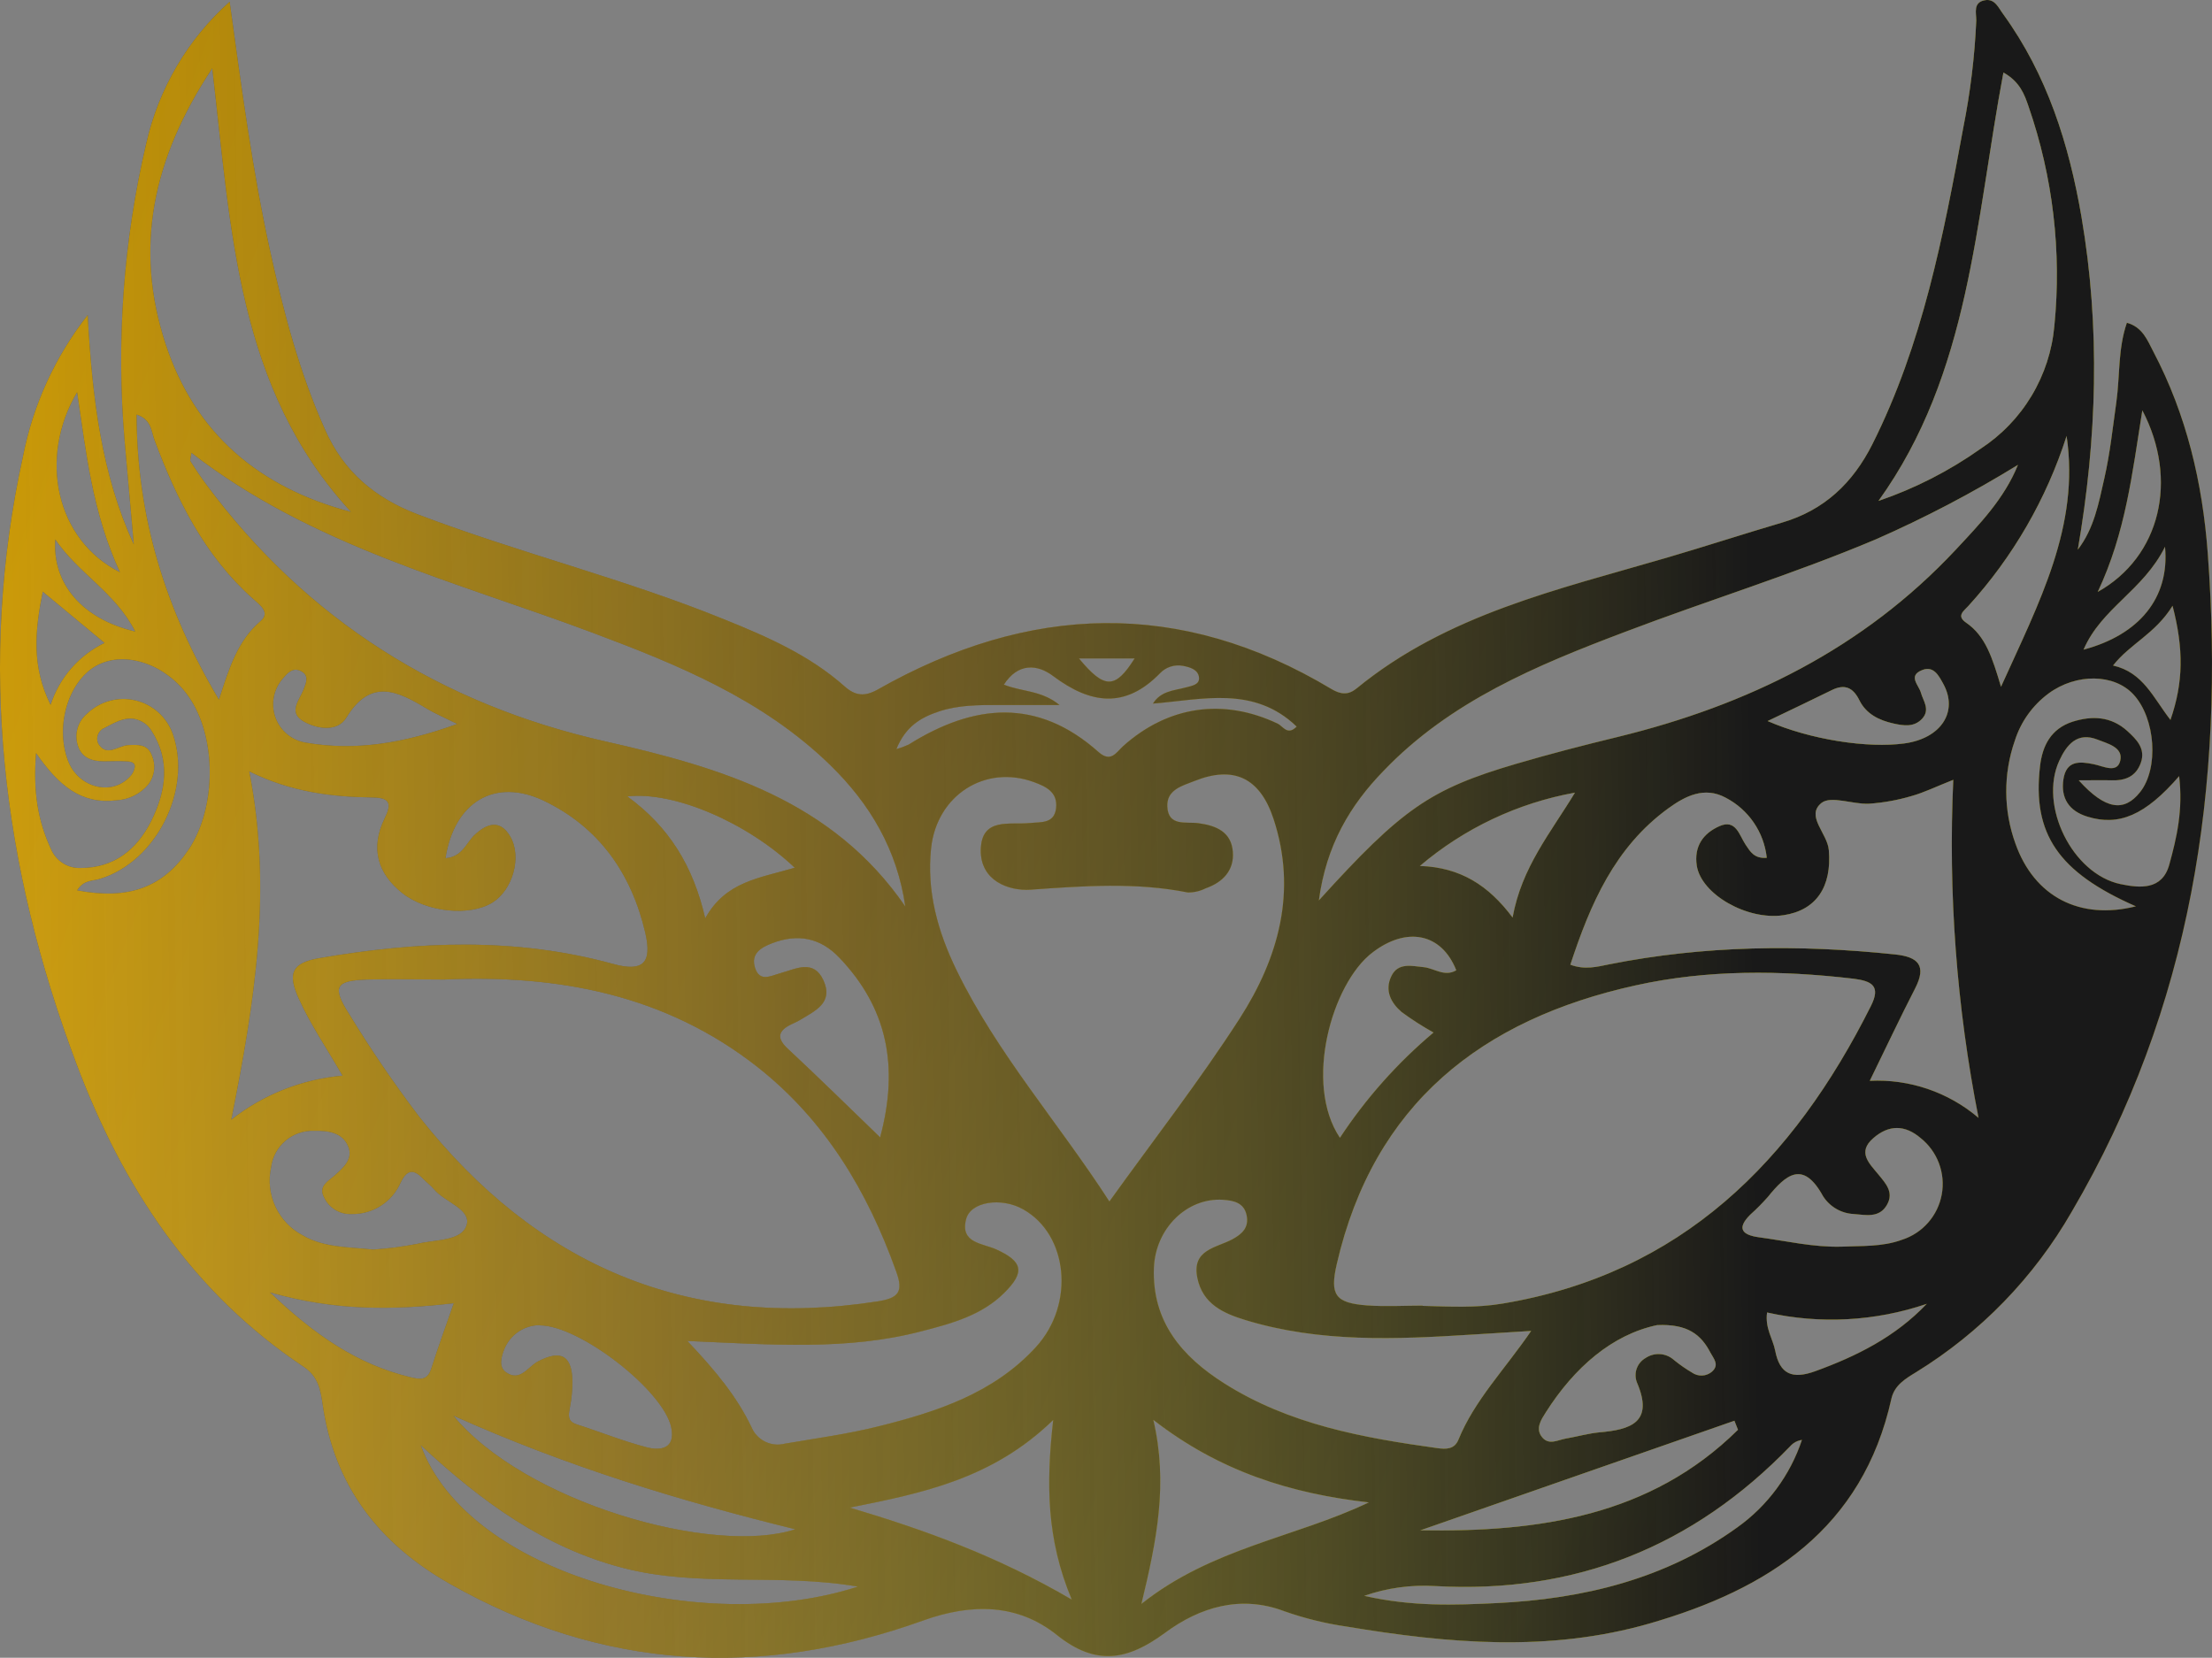 <svg width="491" height="368" viewBox="0 0 491 368" fill="none" xmlns="http://www.w3.org/2000/svg">
<rect x="0" y="0" width="491" height="368" fill="#808080" stroke="none"/>
<path d="M19.465 69.944C20.494 88.625 22.539 105.244 29.702 120.874C29.016 113.245 28.33 105.616 27.671 97.973C25.761 75.799 27.382 53.462 32.474 31.799C35.218 19.652 41.686 8.669 50.973 0.389C53.635 19.633 56.009 37.682 59.907 55.483C62.885 69.12 66.425 82.577 72.134 95.347C76.251 104.708 83.263 110.578 92.718 114.179C115.128 122.716 138.485 128.448 160.716 137.479C170.322 141.356 179.681 145.438 187.504 152.394C189.85 154.469 191.922 154.717 194.859 153.054C228.357 134.056 261.965 132.819 295.518 152.944C297.631 154.208 299.292 154.318 301.117 152.834C321.235 136.338 345.964 130.84 370.02 123.788C378.556 121.286 387.023 118.523 395.559 116.008C404.946 113.258 411.286 107.21 415.622 98.591C426.751 76.419 431.376 52.39 435.795 28.321C437.363 20.48 438.326 12.529 438.677 4.54C438.677 2.877 437.922 0.554 440.543 0.059C442.821 -0.381 443.603 1.749 444.66 3.152C454.417 16.623 459.261 32.019 462.033 48.17C466.246 72.817 465.464 97.382 461.21 122.015C464.833 117.341 465.862 111.636 467.111 106.152C468.36 100.667 468.977 94.88 469.773 89.216C470.569 83.553 470.103 77.436 472.106 71.649C475.592 72.611 476.662 75.525 477.993 78.082C485.349 92.076 488.889 107.141 490.056 122.798C493.898 174.401 486.433 223.709 459.865 268.975C451.499 283.543 439.63 295.786 425.338 304.591C422.95 306.048 420.549 307.478 419.849 310.42C413.44 339.438 392.403 352.799 366.219 360.373C343.892 366.82 321.4 364.827 298.976 361.088C294.238 360.403 289.577 359.257 285.061 357.665C275.455 354.023 266.37 356.703 258.548 362.504C250.314 368.566 243.274 369.899 234.615 362.958C225.956 356.016 215.801 355.823 204.877 359.741C168.813 372.69 133.641 370.738 99.841 351.576C84.141 342.655 74.206 329.884 71.612 311.712C71.159 308.523 70.611 305.581 67.495 303.464C42.684 286.969 27.218 263.449 16.926 236.039C0.458 192.23 -5.031 147.404 5.097 101.327C7.332 89.872 12.257 79.115 19.465 69.944ZM315.787 289.883C321.715 290.048 327.616 290.378 333.544 289.374C373.232 282.735 398.043 257.758 415.306 223.283C417.53 218.856 415.485 217.784 411.464 217.262C395.257 215.379 379.091 215.2 363.09 218.733C328.865 226.279 304.932 245.043 296.725 280.591C295.147 287.464 296.369 289.251 303.477 289.787C307.567 290.075 311.684 289.828 315.787 289.828V289.883ZM98.592 217.441C92.883 217.441 87.174 217.289 81.466 217.441C74.426 217.688 73.643 219.035 77.527 225.152C82.285 232.957 87.438 240.514 92.965 247.792C119.039 280.879 152.661 295.436 194.804 288.893C199.539 288.165 200.568 286.708 198.921 282.226C192.554 264.439 183.208 248.754 168.154 236.864C147.748 220.822 123.938 216.286 98.592 217.441ZM246.252 266.707C256.174 252.892 266.274 239.916 275.139 226.142C283.812 212.671 287.998 197.811 282.659 181.701C279.64 172.614 273.808 169.893 265.108 173.384C262.363 174.456 258.918 175.336 259.111 179.075C259.33 183.501 263.227 182.374 265.972 182.732C269.924 183.254 273.314 184.629 273.657 189.082C273.986 193.206 271.434 195.873 267.605 197.206C266.38 197.824 265.024 198.135 263.653 198.114C252.029 195.804 240.461 196.67 228.755 197.495C224.007 197.825 217.585 195.584 217.708 188.67C217.845 181.343 224.13 183.171 228.618 182.704C231.061 182.443 234.039 182.91 234.423 179.377C234.807 175.845 232.186 174.608 229.537 173.632C218.71 169.618 207.937 176.518 206.675 188.271C205.645 197.894 208.171 206.856 212.356 215.434C221.331 233.867 234.876 249.126 246.252 266.707ZM200.966 201.289C199.154 188.615 193.116 178.429 184.251 169.796C169.279 155.225 150.438 147.528 131.349 140.38C100.966 128.998 69.074 121.135 42.492 100.516C42.355 101.588 42.108 102.138 42.286 102.413C43.384 104.145 44.537 105.863 45.758 107.512C68.113 137.63 97.906 156.339 134.258 164.559C160.099 170.401 184.8 177.687 200.993 201.289H200.966ZM292.718 199.914C311.217 179.515 317.42 175.171 336.632 169.535C344.07 167.35 351.59 165.411 359.124 163.583C387.943 156.545 413.618 143.954 434.121 122.028C439.404 116.365 444.88 110.729 447.926 103.196C437.831 109.409 427.322 114.921 416.473 119.692C398.166 127.431 379.174 133.245 360.606 140.311C341.092 147.693 321.894 155.665 307.086 171.144C299.703 178.745 294.393 187.584 292.746 199.887L292.718 199.914ZM98.853 190.526C102.668 190.223 103.45 187.13 105.371 185.33C108.006 182.869 110.956 181.742 113.262 185.701C115.897 190.223 113.811 197.536 109.323 200.34C104.301 203.475 94.681 202.54 89.246 198.21C83.812 193.88 82.179 188.285 85.363 181.714C86.735 178.883 87.037 177.096 82.865 177.027C73.753 176.903 64.751 175.886 55.323 171.24C60.497 197.55 56.586 222.334 51.33 248.562C58.441 242.97 67.024 239.574 76.031 238.788C72.491 232.63 68.854 227.365 66.247 221.51C63.914 216.245 64.586 213.77 70.858 212.698C92.718 208.946 114.415 208.025 136.07 213.977C142.684 215.805 144.797 213.839 143.247 207.104C140.186 193.948 133.023 183.625 120.645 177.714C109.9 172.642 100.87 177.92 98.88 190.498L98.853 190.526ZM439.185 248.163C434.307 223.463 432.422 198.262 433.572 173.109C429.743 174.621 427.081 175.941 424.268 176.724C421.205 177.628 418.053 178.195 414.867 178.415C411.272 178.594 406.414 176.56 404.314 178.25C400.719 181.151 405.687 185.013 405.947 188.739C406.633 196.808 403.203 202.086 395.847 203.172C387.778 204.341 377.637 198.512 376.635 192.175C375.99 187.914 378.007 185.013 381.671 183.391C385.335 181.769 386.063 185.398 387.476 187.515C388.492 189.027 389.384 190.649 392.169 190.416C391.866 187.608 390.872 184.918 389.277 182.589C387.682 180.26 385.536 178.363 383.03 177.068C378.35 174.553 374.124 176.669 370.309 179.446C358.424 188.079 352.99 200.698 348.571 214.155C351.851 215.365 354.527 214.595 357.176 214.073C378.213 209.88 399.374 209.633 420.645 211.873C425.791 212.41 427.712 214.334 425.091 219.434C421.77 225.895 418.682 232.465 415.032 239.929C423.823 239.492 432.45 242.427 439.157 248.136L439.185 248.163ZM339.871 295.45L326.765 296.261C309.872 297.32 293.007 298.076 276.484 293.045C271.516 291.532 266.974 289.471 265.78 283.697C264.476 277.401 269.897 277.044 273.52 275.12C275.715 273.937 277.294 272.48 276.704 269.731C276.113 266.982 273.849 266.501 271.475 266.336C263.502 265.813 256.462 272.673 256.133 281.457C255.694 293.374 262.349 301.127 271.695 307.052C286.159 316.234 302.544 319.176 319.094 321.472C320.96 321.719 322.854 321.76 323.732 319.588C327.3 310.846 333.929 304.11 339.871 295.45ZM152.565 297.677C158.809 304.261 163.543 309.98 166.823 316.853C167.418 318.242 168.489 319.371 169.844 320.037C171.198 320.703 172.745 320.861 174.206 320.482C181.177 319.286 188.217 318.338 195.051 316.619C207.965 313.403 220.59 309.279 229.963 299.01C238.649 289.498 237.112 274.061 227.108 268.453C222.278 265.703 215.403 266.734 214.442 270.666C213.07 275.986 218.106 275.972 221.166 277.36C227.026 280.027 227.534 282.378 223.005 286.914C217.941 292 211.258 293.787 204.657 295.491C188.107 299.849 171.187 298.474 152.62 297.677H152.565ZM47.117 15.166C33.792 35.29 29.757 55.03 36.756 76.364C43.288 96.241 57.546 108.269 77.925 113.643C52.592 86.206 51.33 51.194 47.117 15.166ZM444.701 16.101C438.485 49.009 437.346 82.866 416.967 111.197C425.05 108.441 432.694 104.533 439.665 99.595C444.272 96.585 448.137 92.566 450.968 87.841C453.8 83.117 455.523 77.811 456.009 72.322C457.646 55.878 455.694 39.274 450.287 23.661C449.381 20.98 448.352 18.135 444.701 16.101ZM256.009 315.19C259.303 329.417 256.778 341.871 253.361 356.043C269.073 343.562 287.572 341.294 303.834 333.513C286.639 331.575 270.775 326.681 256.009 315.19ZM188.615 334.668C205.151 339.589 221.276 345.376 237.895 355.081C232.282 341.651 232.2 329.403 233.778 315.217C220.247 328.372 204.63 331.465 188.615 334.668ZM17.077 197.632C28.59 199.859 36.289 196.945 41.916 188.519C48.105 179.185 48.105 163.624 41.916 154.689C36.975 147.555 28.028 144.407 21.729 147.596C15.43 150.785 12.123 160.806 15.06 168.779C17.283 174.814 24.666 176.821 28.783 172.463C29.405 171.86 29.81 171.067 29.935 170.209C29.935 169.013 28.687 169.054 27.849 168.999C26.258 168.903 24.666 168.999 23.06 168.999C20.316 168.999 18.038 168.202 17.214 165.301C16.861 164.074 16.873 162.77 17.249 161.55C17.624 160.329 18.346 159.244 19.328 158.428C20.73 157.074 22.449 156.095 24.327 155.58C26.205 155.065 28.183 155.031 30.078 155.481C31.973 155.932 33.724 156.852 35.172 158.157C36.619 159.462 37.716 161.11 38.361 162.951C42.698 175.322 34.684 191.268 22.237 195.076C20.686 195.625 18.655 195.199 17.132 197.632H17.077ZM461.416 173.219C467.317 179.776 471.489 180.312 475.029 175.858C479.242 170.58 478.487 159.459 473.561 154.153C469.279 149.535 460.853 149.411 454.692 153.961C451.178 156.571 448.571 160.22 447.24 164.394C444.652 171.801 444.696 179.876 447.363 187.254C451.549 199.089 461.69 204.313 474.11 201.193C456.901 193.632 451.082 185.137 452.825 170.113C453.361 165.453 455.295 161.769 460.03 160.215C464.408 158.841 468.593 159.006 472.202 162.277C474.274 164.16 476.319 166.222 475.194 169.343C474.069 172.463 471.653 173.315 468.634 173.219C466.658 173.164 464.613 173.219 461.471 173.219H461.416ZM195.367 252.48C199.662 236.493 196.808 223.613 186.337 212.616C182.069 208.121 177.047 207.2 171.379 209.385C168.936 210.32 166.562 211.681 167.605 214.884C168.648 218.087 171.105 216.616 173.259 216.025C176.649 215.104 180.601 212.849 182.783 217.633C185.061 222.65 180.862 224.41 177.568 226.431C176.992 226.774 176.36 227.049 175.743 227.338C172.724 228.781 172.257 230.39 174.906 232.836C181.52 238.995 187.97 245.345 195.367 252.48ZM48.599 155.322C50.863 148.339 52.716 142.263 57.834 137.878C60.071 135.967 57.697 134.29 56.16 132.915C45.401 123.362 39.267 110.922 34.313 97.739C33.558 95.746 33.682 93.148 30.32 92.021C30.388 114.784 36.673 135.252 48.599 155.322ZM82.824 277.388C86.132 277.174 89.424 276.747 92.677 276.109C96.561 275.147 102.462 275.559 103.573 271.985C104.685 268.411 98.715 266.872 96.314 263.971C95.6 263.105 94.64 262.432 93.857 261.607C91.703 259.366 90.276 259.724 88.917 262.542C87.99 264.65 86.461 266.436 84.521 267.673C82.582 268.911 80.32 269.546 78.021 269.497C76.757 269.556 75.505 269.237 74.422 268.581C73.34 267.925 72.476 266.962 71.942 265.813C70.569 263.298 72.889 262.198 74.357 260.879C76.251 259.174 78.405 257.277 77.321 254.555C76.045 251.352 72.779 250.968 69.773 251.023C67.449 250.924 65.173 251.703 63.394 253.205C61.616 254.706 60.464 256.822 60.167 259.133C59.526 262.082 59.873 265.161 61.152 267.894C62.432 270.627 64.574 272.862 67.248 274.254C71.928 276.989 77.321 276.797 82.824 277.388ZM323.252 215.392C319.986 207.145 312.274 205.605 304.657 211.434C295.628 218.307 289.342 240.548 297.425 252.576C303.187 243.822 310.186 235.95 318.202 229.207C315.749 227.84 313.384 226.32 311.121 224.657C308.761 222.623 307.32 219.915 308.815 216.74C310.311 213.564 313.426 214.458 316.075 214.705C318.463 214.98 320.659 216.918 323.252 215.392ZM408.719 276.742C413.248 276.535 417.832 276.824 422.223 275.202C424.459 274.479 426.458 273.162 428.006 271.391C429.555 269.62 430.595 267.462 431.016 265.146C431.437 262.83 431.223 260.443 430.397 258.239C429.571 256.036 428.164 254.097 426.326 252.631C422.84 249.662 419.272 249.648 415.842 252.631C412.178 255.792 414.922 258.239 416.953 260.727C418.545 262.679 420.425 264.645 418.874 267.408C417.187 270.446 414.167 269.704 411.519 269.497C410.141 269.437 408.797 269.044 407.603 268.353C406.408 267.661 405.398 266.691 404.657 265.525C400.238 257.469 396.423 260.741 392.403 265.717C391.194 267.088 389.907 268.387 388.546 269.607C385.308 272.796 386.845 274.171 390.481 274.666C396.478 275.463 402.503 276.907 408.719 276.742ZM190.427 352.208C172.751 349.143 155.158 352.483 138.142 348.015C120.919 343.507 107.045 333.5 93.377 320.784C103.834 349.624 156.133 363.411 190.427 352.208ZM255.927 156.188C257.697 153.342 260.606 153.315 263.173 152.614C264.463 152.256 266.26 152.036 266.15 150.469C266.027 148.641 264.147 148.105 262.569 147.803C261.659 147.634 260.721 147.694 259.84 147.977C258.959 148.26 258.161 148.757 257.519 149.425C249.779 157.384 242.094 156.298 233.805 150.098C230.182 147.349 225.928 147.17 222.827 151.981C226.848 153.603 231.198 153.219 235.178 156.504C229.908 156.504 225.681 156.504 221.454 156.504C217.228 156.504 212.781 156.504 208.569 157.878C204.356 159.253 201.007 161.26 198.962 166.305C199.901 166.035 200.819 165.695 201.707 165.288C216.13 156.229 230.265 154.841 243.823 166.923C246.568 169.357 247.734 167.075 249.312 165.618C259.33 156.655 271.599 154.937 283.62 160.641C284.759 161.178 285.788 163.391 287.819 161.288C278.337 152.174 267.015 155.28 255.927 156.188ZM385.788 317.389C385.527 316.715 385.253 316.014 384.992 315.382L315.279 339.713C341.476 340.139 366.315 336.634 385.788 317.389ZM302.819 354.256C313.564 356.689 322.937 356.304 332.213 355.865C351.426 354.944 369.691 350.559 385.623 339.067C392.342 334.28 397.369 327.478 399.978 319.643C398.982 319.779 398.067 320.266 397.398 321.018C375.825 343.369 349.6 353.844 318.559 352.084C313.22 351.757 307.87 352.495 302.819 354.256ZM8.006 167.171C7.306 175.694 8.431 182.292 11.313 188.477C11.852 189.762 12.768 190.852 13.94 191.603C15.111 192.354 16.483 192.731 17.873 192.684C25.352 192.684 30.388 188.56 33.545 182.305C36.838 175.68 37.922 168.793 33.545 162.071C33.181 161.5 32.716 161.002 32.172 160.6C28.934 158.346 26.079 160.064 23.252 161.562C22.925 161.685 22.627 161.873 22.374 162.113C22.121 162.354 21.92 162.644 21.782 162.965C21.643 163.286 21.571 163.631 21.569 163.981C21.567 164.33 21.635 164.677 21.77 164.999C23.609 168.174 26.189 165.535 28.44 165.411C30.69 165.288 32.735 165.219 33.654 167.556C34.136 168.606 34.326 169.766 34.205 170.915C34.085 172.064 33.657 173.159 32.968 174.085C32.09 175.143 31.002 176.006 29.774 176.621C28.546 177.236 27.204 177.59 25.832 177.659C17.983 178.608 12.974 174.333 8.006 167.171ZM367.825 294.158C357.889 296.261 349.477 303.519 343.123 313.526C342.163 315.066 340.626 317.197 342.423 319.176C343.933 320.839 345.84 319.63 347.569 319.341C350.04 318.915 352.482 318.214 354.966 317.966C361.937 317.375 367.166 315.753 363.351 306.887C362.963 305.902 362.943 304.81 363.297 303.812C363.65 302.814 364.351 301.977 365.272 301.457C366.229 300.812 367.375 300.509 368.526 300.596C369.676 300.683 370.763 301.156 371.612 301.938C372.862 302.948 374.183 303.867 375.564 304.688C376.225 305.155 377.022 305.388 377.83 305.351C378.637 305.313 379.41 305.008 380.024 304.481C381.699 302.956 380.395 301.636 379.654 300.248C377.609 296.302 374.618 293.842 367.825 294.158ZM119.863 294.158C118.146 294.153 116.467 294.667 115.047 295.633C113.627 296.6 112.531 297.973 111.903 299.574C111.19 301.375 110.682 303.492 112.342 304.646C115.471 306.832 117.2 303.368 119.437 302.213C124.405 299.629 126.834 300.839 127.054 306.255C127.083 308.312 126.899 310.366 126.505 312.385C126.216 314.049 125.818 315.478 128.014 316.193C133.215 317.856 138.306 319.932 143.59 321.293C146.678 322.09 149.957 321.568 149.01 316.922C147.35 308.701 128.687 294.227 119.863 294.213V294.158ZM100.554 314.159C116.253 333.403 158.191 345.486 176.539 339.479C150.781 333.128 126.024 325.623 100.554 314.214V314.159ZM444.166 152.462C452.674 133.616 461.677 116.805 458.726 96.777C454.246 110.77 446.814 123.634 436.934 134.496C435.932 135.61 434.189 136.696 436.399 138.208C440.763 141.204 442.231 145.988 444.166 152.462ZM483.743 172.243C476.182 181 470.336 183.433 463.365 181.288C459.248 180.037 457.381 177.164 458.026 172.972C458.671 168.779 461.622 168.999 464.792 169.659C466.878 170.085 469.993 171.776 470.652 168.82C471.31 165.865 467.783 165.054 465.574 164.174C461.073 162.401 458.712 165.356 457.093 168.875C452.523 178.828 459.975 194.017 470.72 196.272C474.961 197.151 479.915 197.646 481.506 191.996C483.181 185.962 484.608 179.762 483.702 172.243H483.743ZM59.92 286.886C69.938 296.44 79.338 302.846 90.962 305.691C93.226 306.241 94.873 306.557 95.751 303.767C97.247 299.065 98.949 294.419 100.733 289.292C87.366 290.831 74.494 291.051 59.92 286.886ZM176.415 192.629C165.917 182.635 149.655 175.584 139.24 176.793C148.503 183.543 153.855 192.216 156.544 203.873C161.046 195.653 168.662 194.924 176.415 192.629ZM315.169 192.23C324.144 192.533 330.402 196.519 335.754 203.681C337.757 192.519 344.207 184.862 349.6 175.955C336.893 178.25 325.016 183.864 315.169 192.23ZM101.515 160.71C98.345 159.129 96.465 158.346 94.736 157.301C88.286 153.411 82.303 150.428 76.896 159.281C74.988 162.442 70.638 161.934 67.495 160.202C63.859 158.195 66.425 155.487 67.372 153.109C67.989 151.541 68.676 149.933 66.823 148.985C64.97 148.036 63.831 149.411 62.775 150.634C61.756 151.793 61.067 153.205 60.778 154.721C60.49 156.238 60.612 157.805 61.134 159.258C61.655 160.711 62.556 161.997 63.742 162.983C64.929 163.968 66.358 164.617 67.88 164.862C78.886 166.758 89.548 165.026 101.515 160.71ZM392.361 160.064C401.789 164.188 414.565 166.154 422.744 165.027C430.923 163.899 434.752 157.92 431.321 151.748C430.347 149.988 429.235 147.761 426.697 148.737C423.403 150.016 425.942 152.091 426.395 153.796C426.848 155.5 428.508 157.494 426.697 159.501C424.885 161.507 422.497 161.095 420.315 160.614C417.145 159.913 414.222 158.525 412.699 155.39C411.327 152.641 409.488 151.789 406.647 153.177C402.201 155.377 397.7 157.494 392.361 160.064ZM427.698 289.429C416.279 293.32 404.01 293.986 392.238 291.354C391.758 294.859 393.528 297.196 394.036 299.821C395.051 305.086 397.864 306.213 402.873 304.413C412.082 301.072 420.7 296.797 427.698 289.429ZM26.628 127.032C20.453 113.602 19.149 100.598 17.118 87.058C8.445 101.698 12.466 119.925 26.628 127.032ZM475.537 91.086C473.286 105.093 471.859 118.18 465.629 131.403C479.572 123.596 483.606 106.495 475.537 91.086ZM11.231 156.463C12.199 153.48 13.759 150.725 15.818 148.363C17.877 146 20.392 144.08 23.211 142.716L9.488 131.335C7.773 139.912 6.963 147.94 11.231 156.463ZM482.248 134.469C478.35 140.751 472.861 142.854 469.032 147.734C475.743 149.26 477.939 154.896 481.781 159.817C484.677 151.459 484.731 144.05 482.248 134.483V134.469ZM480.573 121.369C475.715 131.142 466.466 134.964 462.486 144.215C474.796 140.929 481.644 132.764 480.573 121.382V121.369ZM30.018 140.187C25.558 131.445 17.447 127.348 12.274 119.747C11.574 129.644 18.339 137.452 30.018 140.187ZM251.851 146.167H239.5C245.182 153.04 247.556 152.985 251.851 146.167Z" fill="#555555"/>
<path d="M19.465 69.944C20.494 88.625 22.539 105.244 29.702 120.874C29.016 113.245 28.33 105.616 27.671 97.973C25.761 75.799 27.382 53.462 32.474 31.799C35.218 19.652 41.686 8.669 50.973 0.389C53.635 19.633 56.009 37.682 59.907 55.483C62.885 69.12 66.425 82.577 72.134 95.347C76.251 104.708 83.263 110.578 92.718 114.179C115.128 122.716 138.485 128.448 160.716 137.479C170.322 141.356 179.681 145.438 187.504 152.394C189.85 154.469 191.922 154.717 194.859 153.054C228.357 134.056 261.965 132.819 295.518 152.944C297.631 154.208 299.292 154.318 301.117 152.834C321.235 136.338 345.964 130.84 370.02 123.788C378.556 121.286 387.023 118.523 395.559 116.008C404.946 113.258 411.286 107.21 415.622 98.591C426.751 76.419 431.376 52.39 435.795 28.321C437.363 20.48 438.326 12.529 438.677 4.54C438.677 2.877 437.922 0.554 440.543 0.059C442.821 -0.381 443.603 1.749 444.66 3.152C454.417 16.623 459.261 32.019 462.033 48.17C466.246 72.817 465.464 97.382 461.21 122.015C464.833 117.341 465.862 111.636 467.111 106.152C468.36 100.667 468.977 94.88 469.773 89.216C470.569 83.553 470.103 77.436 472.106 71.649C475.592 72.611 476.662 75.525 477.993 78.082C485.349 92.076 488.889 107.141 490.056 122.798C493.898 174.401 486.433 223.709 459.865 268.975C451.499 283.543 439.63 295.786 425.338 304.591C422.95 306.048 420.549 307.478 419.849 310.42C413.44 339.438 392.403 352.799 366.219 360.373C343.892 366.82 321.4 364.827 298.976 361.088C294.238 360.403 289.577 359.257 285.061 357.665C275.455 354.023 266.37 356.703 258.548 362.504C250.314 368.566 243.274 369.899 234.615 362.958C225.956 356.016 215.801 355.823 204.877 359.741C168.813 372.69 133.641 370.738 99.841 351.576C84.141 342.655 74.206 329.884 71.612 311.712C71.159 308.523 70.611 305.581 67.495 303.464C42.684 286.969 27.218 263.449 16.926 236.039C0.458 192.23 -5.031 147.404 5.097 101.327C7.332 89.872 12.257 79.115 19.465 69.944ZM315.787 289.883C321.715 290.048 327.616 290.378 333.544 289.374C373.232 282.735 398.043 257.758 415.306 223.283C417.53 218.856 415.485 217.784 411.464 217.262C395.257 215.379 379.091 215.2 363.09 218.733C328.865 226.279 304.932 245.043 296.725 280.591C295.147 287.464 296.369 289.251 303.477 289.787C307.567 290.075 311.684 289.828 315.787 289.828V289.883ZM98.592 217.441C92.883 217.441 87.174 217.289 81.466 217.441C74.426 217.688 73.643 219.035 77.527 225.152C82.285 232.957 87.438 240.514 92.965 247.792C119.039 280.879 152.661 295.436 194.804 288.893C199.539 288.165 200.568 286.708 198.921 282.226C192.554 264.439 183.208 248.754 168.154 236.864C147.748 220.822 123.938 216.286 98.592 217.441ZM246.252 266.707C256.174 252.892 266.274 239.916 275.139 226.142C283.812 212.671 287.998 197.811 282.659 181.701C279.64 172.614 273.808 169.893 265.108 173.384C262.363 174.456 258.918 175.336 259.111 179.075C259.33 183.501 263.227 182.374 265.972 182.732C269.924 183.254 273.314 184.629 273.657 189.082C273.986 193.206 271.434 195.873 267.605 197.206C266.38 197.824 265.024 198.135 263.653 198.114C252.029 195.804 240.461 196.67 228.755 197.495C224.007 197.825 217.585 195.584 217.708 188.67C217.845 181.343 224.13 183.171 228.618 182.704C231.061 182.443 234.039 182.91 234.423 179.377C234.807 175.845 232.186 174.608 229.537 173.632C218.71 169.618 207.937 176.518 206.675 188.271C205.645 197.894 208.171 206.856 212.356 215.434C221.331 233.867 234.876 249.126 246.252 266.707ZM200.966 201.289C199.154 188.615 193.116 178.429 184.251 169.796C169.279 155.225 150.438 147.528 131.349 140.38C100.966 128.998 69.074 121.135 42.492 100.516C42.355 101.588 42.108 102.138 42.286 102.413C43.384 104.145 44.537 105.863 45.758 107.512C68.113 137.63 97.906 156.339 134.258 164.559C160.099 170.401 184.8 177.687 200.993 201.289H200.966ZM292.718 199.914C311.217 179.515 317.42 175.171 336.632 169.535C344.07 167.35 351.59 165.411 359.124 163.583C387.943 156.545 413.618 143.954 434.121 122.028C439.404 116.365 444.88 110.729 447.926 103.196C437.831 109.409 427.322 114.921 416.473 119.692C398.166 127.431 379.174 133.245 360.606 140.311C341.092 147.693 321.894 155.665 307.086 171.144C299.703 178.745 294.393 187.584 292.746 199.887L292.718 199.914ZM98.853 190.526C102.668 190.223 103.45 187.13 105.371 185.33C108.006 182.869 110.956 181.742 113.262 185.701C115.897 190.223 113.811 197.536 109.323 200.34C104.301 203.475 94.681 202.54 89.246 198.21C83.812 193.88 82.179 188.285 85.363 181.714C86.735 178.883 87.037 177.096 82.865 177.027C73.753 176.903 64.751 175.886 55.323 171.24C60.497 197.55 56.586 222.334 51.33 248.562C58.441 242.97 67.024 239.574 76.031 238.788C72.491 232.63 68.854 227.365 66.247 221.51C63.914 216.245 64.586 213.77 70.858 212.698C92.718 208.946 114.415 208.025 136.07 213.977C142.684 215.805 144.797 213.839 143.247 207.104C140.186 193.948 133.023 183.625 120.645 177.714C109.9 172.642 100.87 177.92 98.88 190.498L98.853 190.526ZM439.185 248.163C434.307 223.463 432.422 198.262 433.572 173.109C429.743 174.621 427.081 175.941 424.268 176.724C421.205 177.628 418.053 178.195 414.867 178.415C411.272 178.594 406.414 176.56 404.314 178.25C400.719 181.151 405.687 185.013 405.947 188.739C406.633 196.808 403.203 202.086 395.847 203.172C387.778 204.341 377.637 198.512 376.635 192.175C375.99 187.914 378.007 185.013 381.671 183.391C385.335 181.769 386.063 185.398 387.476 187.515C388.492 189.027 389.384 190.649 392.169 190.416C391.866 187.608 390.872 184.918 389.277 182.589C387.682 180.26 385.536 178.363 383.03 177.068C378.35 174.553 374.124 176.669 370.309 179.446C358.424 188.079 352.99 200.698 348.571 214.155C351.851 215.365 354.527 214.595 357.176 214.073C378.213 209.88 399.374 209.633 420.645 211.873C425.791 212.41 427.712 214.334 425.091 219.434C421.77 225.895 418.682 232.465 415.032 239.929C423.823 239.492 432.45 242.427 439.157 248.136L439.185 248.163ZM339.871 295.45L326.765 296.261C309.872 297.32 293.007 298.076 276.484 293.045C271.516 291.532 266.974 289.471 265.78 283.697C264.476 277.401 269.897 277.044 273.52 275.12C275.715 273.937 277.294 272.48 276.704 269.731C276.113 266.982 273.849 266.501 271.475 266.336C263.502 265.813 256.462 272.673 256.133 281.457C255.694 293.374 262.349 301.127 271.695 307.052C286.159 316.234 302.544 319.176 319.094 321.472C320.96 321.719 322.854 321.76 323.732 319.588C327.3 310.846 333.929 304.11 339.871 295.45ZM152.565 297.677C158.809 304.261 163.543 309.98 166.823 316.853C167.418 318.242 168.489 319.371 169.844 320.037C171.198 320.703 172.745 320.861 174.206 320.482C181.177 319.286 188.217 318.338 195.051 316.619C207.965 313.403 220.59 309.279 229.963 299.01C238.649 289.498 237.112 274.061 227.108 268.453C222.278 265.703 215.403 266.734 214.442 270.666C213.07 275.986 218.106 275.972 221.166 277.36C227.026 280.027 227.534 282.378 223.005 286.914C217.941 292 211.258 293.787 204.657 295.491C188.107 299.849 171.187 298.474 152.62 297.677H152.565ZM47.117 15.166C33.792 35.29 29.757 55.03 36.756 76.364C43.288 96.241 57.546 108.269 77.925 113.643C52.592 86.206 51.33 51.194 47.117 15.166ZM444.701 16.101C438.485 49.009 437.346 82.866 416.967 111.197C425.05 108.441 432.694 104.533 439.665 99.595C444.272 96.585 448.137 92.566 450.968 87.841C453.8 83.117 455.523 77.811 456.009 72.322C457.646 55.878 455.694 39.274 450.287 23.661C449.381 20.98 448.352 18.135 444.701 16.101ZM256.009 315.19C259.303 329.417 256.778 341.871 253.361 356.043C269.073 343.562 287.572 341.294 303.834 333.513C286.639 331.575 270.775 326.681 256.009 315.19ZM188.615 334.668C205.151 339.589 221.276 345.376 237.895 355.081C232.282 341.651 232.2 329.403 233.778 315.217C220.247 328.372 204.63 331.465 188.615 334.668ZM17.077 197.632C28.59 199.859 36.289 196.945 41.916 188.519C48.105 179.185 48.105 163.624 41.916 154.689C36.975 147.555 28.028 144.407 21.729 147.596C15.43 150.785 12.123 160.806 15.06 168.779C17.283 174.814 24.666 176.821 28.783 172.463C29.405 171.86 29.81 171.067 29.935 170.209C29.935 169.013 28.687 169.054 27.849 168.999C26.258 168.903 24.666 168.999 23.06 168.999C20.316 168.999 18.038 168.202 17.214 165.301C16.861 164.074 16.873 162.77 17.249 161.55C17.624 160.329 18.346 159.244 19.328 158.428C20.73 157.074 22.449 156.095 24.327 155.58C26.205 155.065 28.183 155.031 30.078 155.481C31.973 155.932 33.724 156.852 35.172 158.157C36.619 159.462 37.716 161.11 38.361 162.951C42.698 175.322 34.684 191.268 22.237 195.076C20.686 195.625 18.655 195.199 17.132 197.632H17.077ZM461.416 173.219C467.317 179.776 471.489 180.312 475.029 175.858C479.242 170.58 478.487 159.459 473.561 154.153C469.279 149.535 460.853 149.411 454.692 153.961C451.178 156.571 448.571 160.22 447.24 164.394C444.652 171.801 444.696 179.876 447.363 187.254C451.549 199.089 461.69 204.313 474.11 201.193C456.901 193.632 451.082 185.137 452.825 170.113C453.361 165.453 455.295 161.769 460.03 160.215C464.408 158.841 468.593 159.006 472.202 162.277C474.274 164.16 476.319 166.222 475.194 169.343C474.069 172.463 471.653 173.315 468.634 173.219C466.658 173.164 464.613 173.219 461.471 173.219H461.416ZM195.367 252.48C199.662 236.493 196.808 223.613 186.337 212.616C182.069 208.121 177.047 207.2 171.379 209.385C168.936 210.32 166.562 211.681 167.605 214.884C168.648 218.087 171.105 216.616 173.259 216.025C176.649 215.104 180.601 212.849 182.783 217.633C185.061 222.65 180.862 224.41 177.568 226.431C176.992 226.774 176.36 227.049 175.743 227.338C172.724 228.781 172.257 230.39 174.906 232.836C181.52 238.995 187.97 245.345 195.367 252.48ZM48.599 155.322C50.863 148.339 52.716 142.263 57.834 137.878C60.071 135.967 57.697 134.29 56.16 132.915C45.401 123.362 39.267 110.922 34.313 97.739C33.558 95.746 33.682 93.148 30.32 92.021C30.388 114.784 36.673 135.252 48.599 155.322ZM82.824 277.388C86.132 277.174 89.424 276.747 92.677 276.109C96.561 275.147 102.462 275.559 103.573 271.985C104.685 268.411 98.715 266.872 96.314 263.971C95.6 263.105 94.64 262.432 93.857 261.607C91.703 259.366 90.276 259.724 88.917 262.542C87.99 264.65 86.461 266.436 84.521 267.673C82.582 268.911 80.32 269.546 78.021 269.497C76.757 269.556 75.505 269.237 74.422 268.581C73.34 267.925 72.476 266.962 71.942 265.813C70.569 263.298 72.889 262.198 74.357 260.879C76.251 259.174 78.405 257.277 77.321 254.555C76.045 251.352 72.779 250.968 69.773 251.023C67.449 250.924 65.173 251.703 63.394 253.205C61.616 254.706 60.464 256.822 60.167 259.133C59.526 262.082 59.873 265.161 61.152 267.894C62.432 270.627 64.574 272.862 67.248 274.254C71.928 276.989 77.321 276.797 82.824 277.388ZM323.252 215.392C319.986 207.145 312.274 205.605 304.657 211.434C295.628 218.307 289.342 240.548 297.425 252.576C303.187 243.822 310.186 235.95 318.202 229.207C315.749 227.84 313.384 226.32 311.121 224.657C308.761 222.623 307.32 219.915 308.815 216.74C310.311 213.564 313.426 214.458 316.075 214.705C318.463 214.98 320.659 216.918 323.252 215.392ZM408.719 276.742C413.248 276.535 417.832 276.824 422.223 275.202C424.459 274.479 426.458 273.162 428.006 271.391C429.555 269.62 430.595 267.462 431.016 265.146C431.437 262.83 431.223 260.443 430.397 258.239C429.571 256.036 428.164 254.097 426.326 252.631C422.84 249.662 419.272 249.648 415.842 252.631C412.178 255.792 414.922 258.239 416.953 260.727C418.545 262.679 420.425 264.645 418.874 267.408C417.187 270.446 414.167 269.704 411.519 269.497C410.141 269.437 408.797 269.044 407.603 268.353C406.408 267.661 405.398 266.691 404.657 265.525C400.238 257.469 396.423 260.741 392.403 265.717C391.194 267.088 389.907 268.387 388.546 269.607C385.308 272.796 386.845 274.171 390.481 274.666C396.478 275.463 402.503 276.907 408.719 276.742ZM190.427 352.208C172.751 349.143 155.158 352.483 138.142 348.015C120.919 343.507 107.045 333.5 93.377 320.784C103.834 349.624 156.133 363.411 190.427 352.208ZM255.927 156.188C257.697 153.342 260.606 153.315 263.173 152.614C264.463 152.256 266.26 152.036 266.15 150.469C266.027 148.641 264.147 148.105 262.569 147.803C261.659 147.634 260.721 147.694 259.84 147.977C258.959 148.26 258.161 148.757 257.519 149.425C249.779 157.384 242.094 156.298 233.805 150.098C230.182 147.349 225.928 147.17 222.827 151.981C226.848 153.603 231.198 153.219 235.178 156.504C229.908 156.504 225.681 156.504 221.454 156.504C217.228 156.504 212.781 156.504 208.569 157.878C204.356 159.253 201.007 161.26 198.962 166.305C199.901 166.035 200.819 165.695 201.707 165.288C216.13 156.229 230.265 154.841 243.823 166.923C246.568 169.357 247.734 167.075 249.312 165.618C259.33 156.655 271.599 154.937 283.62 160.641C284.759 161.178 285.788 163.391 287.819 161.288C278.337 152.174 267.015 155.28 255.927 156.188ZM385.788 317.389C385.527 316.715 385.253 316.014 384.992 315.382L315.279 339.713C341.476 340.139 366.315 336.634 385.788 317.389ZM302.819 354.256C313.564 356.689 322.937 356.304 332.213 355.865C351.426 354.944 369.691 350.559 385.623 339.067C392.342 334.28 397.369 327.478 399.978 319.643C398.982 319.779 398.067 320.266 397.398 321.018C375.825 343.369 349.6 353.844 318.559 352.084C313.22 351.757 307.87 352.495 302.819 354.256ZM8.006 167.171C7.306 175.694 8.431 182.292 11.313 188.477C11.852 189.762 12.768 190.852 13.94 191.603C15.111 192.354 16.483 192.731 17.873 192.684C25.352 192.684 30.388 188.56 33.545 182.305C36.838 175.68 37.922 168.793 33.545 162.071C33.181 161.5 32.716 161.002 32.172 160.6C28.934 158.346 26.079 160.064 23.252 161.562C22.925 161.685 22.627 161.873 22.374 162.113C22.121 162.354 21.92 162.644 21.782 162.965C21.643 163.286 21.571 163.631 21.569 163.981C21.567 164.33 21.635 164.677 21.77 164.999C23.609 168.174 26.189 165.535 28.44 165.411C30.69 165.288 32.735 165.219 33.654 167.556C34.136 168.606 34.326 169.766 34.205 170.915C34.085 172.064 33.657 173.159 32.968 174.085C32.09 175.143 31.002 176.006 29.774 176.621C28.546 177.236 27.204 177.59 25.832 177.659C17.983 178.608 12.974 174.333 8.006 167.171ZM367.825 294.158C357.889 296.261 349.477 303.519 343.123 313.526C342.163 315.066 340.626 317.197 342.423 319.176C343.933 320.839 345.84 319.63 347.569 319.341C350.04 318.915 352.482 318.214 354.966 317.966C361.937 317.375 367.166 315.753 363.351 306.887C362.963 305.902 362.943 304.81 363.297 303.812C363.65 302.814 364.351 301.977 365.272 301.457C366.229 300.812 367.375 300.509 368.526 300.596C369.676 300.683 370.763 301.156 371.612 301.938C372.862 302.948 374.183 303.867 375.564 304.688C376.225 305.155 377.022 305.388 377.83 305.351C378.637 305.313 379.41 305.008 380.024 304.481C381.699 302.956 380.395 301.636 379.654 300.248C377.609 296.302 374.618 293.842 367.825 294.158ZM119.863 294.158C118.146 294.153 116.467 294.667 115.047 295.633C113.627 296.6 112.531 297.973 111.903 299.574C111.19 301.375 110.682 303.492 112.342 304.646C115.471 306.832 117.2 303.368 119.437 302.213C124.405 299.629 126.834 300.839 127.054 306.255C127.083 308.312 126.899 310.366 126.505 312.385C126.216 314.049 125.818 315.478 128.014 316.193C133.215 317.856 138.306 319.932 143.59 321.293C146.678 322.09 149.957 321.568 149.01 316.922C147.35 308.701 128.687 294.227 119.863 294.213V294.158ZM100.554 314.159C116.253 333.403 158.191 345.486 176.539 339.479C150.781 333.128 126.024 325.623 100.554 314.214V314.159ZM444.166 152.462C452.674 133.616 461.677 116.805 458.726 96.777C454.246 110.77 446.814 123.634 436.934 134.496C435.932 135.61 434.189 136.696 436.399 138.208C440.763 141.204 442.231 145.988 444.166 152.462ZM483.743 172.243C476.182 181 470.336 183.433 463.365 181.288C459.248 180.037 457.381 177.164 458.026 172.972C458.671 168.779 461.622 168.999 464.792 169.659C466.878 170.085 469.993 171.776 470.652 168.82C471.31 165.865 467.783 165.054 465.574 164.174C461.073 162.401 458.712 165.356 457.093 168.875C452.523 178.828 459.975 194.017 470.72 196.272C474.961 197.151 479.915 197.646 481.506 191.996C483.181 185.962 484.608 179.762 483.702 172.243H483.743ZM59.92 286.886C69.938 296.44 79.338 302.846 90.962 305.691C93.226 306.241 94.873 306.557 95.751 303.767C97.247 299.065 98.949 294.419 100.733 289.292C87.366 290.831 74.494 291.051 59.92 286.886ZM176.415 192.629C165.917 182.635 149.655 175.584 139.24 176.793C148.503 183.543 153.855 192.216 156.544 203.873C161.046 195.653 168.662 194.924 176.415 192.629ZM315.169 192.23C324.144 192.533 330.402 196.519 335.754 203.681C337.757 192.519 344.207 184.862 349.6 175.955C336.893 178.25 325.016 183.864 315.169 192.23ZM101.515 160.71C98.345 159.129 96.465 158.346 94.736 157.301C88.286 153.411 82.303 150.428 76.896 159.281C74.988 162.442 70.638 161.934 67.495 160.202C63.859 158.195 66.425 155.487 67.372 153.109C67.989 151.541 68.676 149.933 66.823 148.985C64.97 148.036 63.831 149.411 62.775 150.634C61.756 151.793 61.067 153.205 60.778 154.721C60.49 156.238 60.612 157.805 61.134 159.258C61.655 160.711 62.556 161.997 63.742 162.983C64.929 163.968 66.358 164.617 67.88 164.862C78.886 166.758 89.548 165.026 101.515 160.71ZM392.361 160.064C401.789 164.188 414.565 166.154 422.744 165.027C430.923 163.899 434.752 157.92 431.321 151.748C430.347 149.988 429.235 147.761 426.697 148.737C423.403 150.016 425.942 152.091 426.395 153.796C426.848 155.5 428.508 157.494 426.697 159.501C424.885 161.507 422.497 161.095 420.315 160.614C417.145 159.913 414.222 158.525 412.699 155.39C411.327 152.641 409.488 151.789 406.647 153.177C402.201 155.377 397.7 157.494 392.361 160.064ZM427.698 289.429C416.279 293.32 404.01 293.986 392.238 291.354C391.758 294.859 393.528 297.196 394.036 299.821C395.051 305.086 397.864 306.213 402.873 304.413C412.082 301.072 420.7 296.797 427.698 289.429ZM26.628 127.032C20.453 113.602 19.149 100.598 17.118 87.058C8.445 101.698 12.466 119.925 26.628 127.032ZM475.537 91.086C473.286 105.093 471.859 118.18 465.629 131.403C479.572 123.596 483.606 106.495 475.537 91.086ZM11.231 156.463C12.199 153.48 13.759 150.725 15.818 148.363C17.877 146 20.392 144.08 23.211 142.716L9.488 131.335C7.773 139.912 6.963 147.94 11.231 156.463ZM482.248 134.469C478.35 140.751 472.861 142.854 469.032 147.734C475.743 149.26 477.939 154.896 481.781 159.817C484.677 151.459 484.731 144.05 482.248 134.483V134.469ZM480.573 121.369C475.715 131.142 466.466 134.964 462.486 144.215C474.796 140.929 481.644 132.764 480.573 121.382V121.369ZM30.018 140.187C25.558 131.445 17.447 127.348 12.274 119.747C11.574 129.644 18.339 137.452 30.018 140.187ZM251.851 146.167H239.5C245.182 153.04 247.556 152.985 251.851 146.167Z" fill="url(#paint0_linear_29_432)"/>
<path d="M19.465 69.944C20.494 88.625 22.539 105.244 29.702 120.874C29.016 113.245 28.33 105.616 27.671 97.973C25.761 75.799 27.382 53.462 32.474 31.799C35.218 19.652 41.686 8.669 50.973 0.389C53.635 19.633 56.009 37.682 59.907 55.483C62.885 69.12 66.425 82.577 72.134 95.347C76.251 104.708 83.263 110.578 92.718 114.179C115.128 122.716 138.485 128.448 160.716 137.479C170.322 141.356 179.681 145.438 187.504 152.394C189.85 154.469 191.922 154.717 194.859 153.054C228.357 134.056 261.965 132.819 295.518 152.944C297.631 154.208 299.292 154.318 301.117 152.834C321.235 136.338 345.964 130.84 370.02 123.788C378.556 121.286 387.023 118.523 395.559 116.008C404.946 113.258 411.286 107.21 415.622 98.591C426.751 76.419 431.376 52.39 435.795 28.321C437.363 20.48 438.326 12.529 438.677 4.54C438.677 2.877 437.922 0.554 440.543 0.059C442.821 -0.381 443.603 1.749 444.66 3.152C454.417 16.623 459.261 32.019 462.033 48.17C466.246 72.817 465.464 97.382 461.21 122.015C464.833 117.341 465.862 111.636 467.111 106.152C468.36 100.667 468.977 94.88 469.773 89.216C470.569 83.553 470.103 77.436 472.106 71.649C475.592 72.611 476.662 75.525 477.993 78.082C485.349 92.076 488.889 107.141 490.056 122.798C493.898 174.401 486.433 223.709 459.865 268.975C451.499 283.543 439.63 295.786 425.338 304.591C422.95 306.048 420.549 307.478 419.849 310.42C413.44 339.438 392.403 352.799 366.219 360.373C343.892 366.82 321.4 364.827 298.976 361.088C294.238 360.403 289.577 359.257 285.061 357.665C275.455 354.023 266.37 356.703 258.548 362.504C250.314 368.566 243.274 369.899 234.615 362.958C225.956 356.016 215.801 355.823 204.877 359.741C168.813 372.69 133.641 370.738 99.841 351.576C84.141 342.655 74.206 329.884 71.612 311.712C71.159 308.523 70.611 305.581 67.495 303.464C42.684 286.969 27.218 263.449 16.926 236.039C0.458 192.23 -5.031 147.404 5.097 101.327C7.332 89.872 12.257 79.115 19.465 69.944ZM315.787 289.883C321.715 290.048 327.616 290.378 333.544 289.374C373.232 282.735 398.043 257.758 415.306 223.283C417.53 218.856 415.485 217.784 411.464 217.262C395.257 215.379 379.091 215.2 363.09 218.733C328.865 226.279 304.932 245.043 296.725 280.591C295.147 287.464 296.369 289.251 303.477 289.787C307.567 290.075 311.684 289.828 315.787 289.828V289.883ZM98.592 217.441C92.883 217.441 87.174 217.289 81.466 217.441C74.426 217.688 73.643 219.035 77.527 225.152C82.285 232.957 87.438 240.514 92.965 247.792C119.039 280.879 152.661 295.436 194.804 288.893C199.539 288.165 200.568 286.708 198.921 282.226C192.554 264.439 183.208 248.754 168.154 236.864C147.748 220.822 123.938 216.286 98.592 217.441ZM246.252 266.707C256.174 252.892 266.274 239.916 275.139 226.142C283.812 212.671 287.998 197.811 282.659 181.701C279.64 172.614 273.808 169.893 265.108 173.384C262.363 174.456 258.918 175.336 259.111 179.075C259.33 183.501 263.227 182.374 265.972 182.732C269.924 183.254 273.314 184.629 273.657 189.082C273.986 193.206 271.434 195.873 267.605 197.206C266.38 197.824 265.024 198.135 263.653 198.114C252.029 195.804 240.461 196.67 228.755 197.495C224.007 197.825 217.585 195.584 217.708 188.67C217.845 181.343 224.13 183.171 228.618 182.704C231.061 182.443 234.039 182.91 234.423 179.377C234.807 175.845 232.186 174.608 229.537 173.632C218.71 169.618 207.937 176.518 206.675 188.271C205.645 197.894 208.171 206.856 212.356 215.434C221.331 233.867 234.876 249.126 246.252 266.707ZM200.966 201.289C199.154 188.615 193.116 178.429 184.251 169.796C169.279 155.225 150.438 147.528 131.349 140.38C100.966 128.998 69.074 121.135 42.492 100.516C42.355 101.588 42.108 102.138 42.286 102.413C43.384 104.145 44.537 105.863 45.758 107.512C68.113 137.63 97.906 156.339 134.258 164.559C160.099 170.401 184.8 177.687 200.993 201.289H200.966ZM292.718 199.914C311.217 179.515 317.42 175.171 336.632 169.535C344.07 167.35 351.59 165.411 359.124 163.583C387.943 156.545 413.618 143.954 434.121 122.028C439.404 116.365 444.88 110.729 447.926 103.196C437.831 109.409 427.322 114.921 416.473 119.692C398.166 127.431 379.174 133.245 360.606 140.311C341.092 147.693 321.894 155.665 307.086 171.144C299.703 178.745 294.393 187.584 292.746 199.887L292.718 199.914ZM98.853 190.526C102.668 190.223 103.45 187.13 105.371 185.33C108.006 182.869 110.956 181.742 113.262 185.701C115.897 190.223 113.811 197.536 109.323 200.34C104.301 203.475 94.681 202.54 89.246 198.21C83.812 193.88 82.179 188.285 85.363 181.714C86.735 178.883 87.037 177.096 82.865 177.027C73.753 176.903 64.751 175.886 55.323 171.24C60.497 197.55 56.586 222.334 51.33 248.562C58.441 242.97 67.024 239.574 76.031 238.788C72.491 232.63 68.854 227.365 66.247 221.51C63.914 216.245 64.586 213.77 70.858 212.698C92.718 208.946 114.415 208.025 136.07 213.977C142.684 215.805 144.797 213.839 143.247 207.104C140.186 193.948 133.023 183.625 120.645 177.714C109.9 172.642 100.87 177.92 98.88 190.498L98.853 190.526ZM439.185 248.163C434.307 223.463 432.422 198.262 433.572 173.109C429.743 174.621 427.081 175.941 424.268 176.724C421.205 177.628 418.053 178.195 414.867 178.415C411.272 178.594 406.414 176.56 404.314 178.25C400.719 181.151 405.687 185.013 405.947 188.739C406.633 196.808 403.203 202.086 395.847 203.172C387.778 204.341 377.637 198.512 376.635 192.175C375.99 187.914 378.007 185.013 381.671 183.391C385.335 181.769 386.063 185.398 387.476 187.515C388.492 189.027 389.384 190.649 392.169 190.416C391.866 187.608 390.872 184.918 389.277 182.589C387.682 180.26 385.536 178.363 383.03 177.068C378.35 174.553 374.124 176.669 370.309 179.446C358.424 188.079 352.99 200.698 348.571 214.155C351.851 215.365 354.527 214.595 357.176 214.073C378.213 209.88 399.374 209.633 420.645 211.873C425.791 212.41 427.712 214.334 425.091 219.434C421.77 225.895 418.682 232.465 415.032 239.929C423.823 239.492 432.45 242.427 439.157 248.136L439.185 248.163ZM339.871 295.45L326.765 296.261C309.872 297.32 293.007 298.076 276.484 293.045C271.516 291.532 266.974 289.471 265.78 283.697C264.476 277.401 269.897 277.044 273.52 275.12C275.715 273.937 277.294 272.48 276.704 269.731C276.113 266.982 273.849 266.501 271.475 266.336C263.502 265.813 256.462 272.673 256.133 281.457C255.694 293.374 262.349 301.127 271.695 307.052C286.159 316.234 302.544 319.176 319.094 321.472C320.96 321.719 322.854 321.76 323.732 319.588C327.3 310.846 333.929 304.11 339.871 295.45ZM152.565 297.677C158.809 304.261 163.543 309.98 166.823 316.853C167.418 318.242 168.489 319.371 169.844 320.037C171.198 320.703 172.745 320.861 174.206 320.482C181.177 319.286 188.217 318.338 195.051 316.619C207.965 313.403 220.59 309.279 229.963 299.01C238.649 289.498 237.112 274.061 227.108 268.453C222.278 265.703 215.403 266.734 214.442 270.666C213.07 275.986 218.106 275.972 221.166 277.36C227.026 280.027 227.534 282.378 223.005 286.914C217.941 292 211.258 293.787 204.657 295.491C188.107 299.849 171.187 298.474 152.62 297.677H152.565ZM47.117 15.166C33.792 35.29 29.757 55.03 36.756 76.364C43.288 96.241 57.546 108.269 77.925 113.643C52.592 86.206 51.33 51.194 47.117 15.166ZM444.701 16.101C438.485 49.009 437.346 82.866 416.967 111.197C425.05 108.441 432.694 104.533 439.665 99.595C444.272 96.585 448.137 92.566 450.968 87.841C453.8 83.117 455.523 77.811 456.009 72.322C457.646 55.878 455.694 39.274 450.287 23.661C449.381 20.98 448.352 18.135 444.701 16.101ZM256.009 315.19C259.303 329.417 256.778 341.871 253.361 356.043C269.073 343.562 287.572 341.294 303.834 333.513C286.639 331.575 270.775 326.681 256.009 315.19ZM188.615 334.668C205.151 339.589 221.276 345.376 237.895 355.081C232.282 341.651 232.2 329.403 233.778 315.217C220.247 328.372 204.63 331.465 188.615 334.668ZM17.077 197.632C28.59 199.859 36.289 196.945 41.916 188.519C48.105 179.185 48.105 163.624 41.916 154.689C36.975 147.555 28.028 144.407 21.729 147.596C15.43 150.785 12.123 160.806 15.06 168.779C17.283 174.814 24.666 176.821 28.783 172.463C29.405 171.86 29.81 171.067 29.935 170.209C29.935 169.013 28.687 169.054 27.849 168.999C26.258 168.903 24.666 168.999 23.06 168.999C20.316 168.999 18.038 168.202 17.214 165.301C16.861 164.074 16.873 162.77 17.249 161.55C17.624 160.329 18.346 159.244 19.328 158.428C20.73 157.074 22.449 156.095 24.327 155.58C26.205 155.065 28.183 155.031 30.078 155.481C31.973 155.932 33.724 156.852 35.172 158.157C36.619 159.462 37.716 161.11 38.361 162.951C42.698 175.322 34.684 191.268 22.237 195.076C20.686 195.625 18.655 195.199 17.132 197.632H17.077ZM461.416 173.219C467.317 179.776 471.489 180.312 475.029 175.858C479.242 170.58 478.487 159.459 473.561 154.153C469.279 149.535 460.853 149.411 454.692 153.961C451.178 156.571 448.571 160.22 447.24 164.394C444.652 171.801 444.696 179.876 447.363 187.254C451.549 199.089 461.69 204.313 474.11 201.193C456.901 193.632 451.082 185.137 452.825 170.113C453.361 165.453 455.295 161.769 460.03 160.215C464.408 158.841 468.593 159.006 472.202 162.277C474.274 164.16 476.319 166.222 475.194 169.343C474.069 172.463 471.653 173.315 468.634 173.219C466.658 173.164 464.613 173.219 461.471 173.219H461.416ZM195.367 252.48C199.662 236.493 196.808 223.613 186.337 212.616C182.069 208.121 177.047 207.2 171.379 209.385C168.936 210.32 166.562 211.681 167.605 214.884C168.648 218.087 171.105 216.616 173.259 216.025C176.649 215.104 180.601 212.849 182.783 217.633C185.061 222.65 180.862 224.41 177.568 226.431C176.992 226.774 176.36 227.049 175.743 227.338C172.724 228.781 172.257 230.39 174.906 232.836C181.52 238.995 187.97 245.345 195.367 252.48ZM48.599 155.322C50.863 148.339 52.716 142.263 57.834 137.878C60.071 135.967 57.697 134.29 56.16 132.915C45.401 123.362 39.267 110.922 34.313 97.739C33.558 95.746 33.682 93.148 30.32 92.021C30.388 114.784 36.673 135.252 48.599 155.322ZM82.824 277.388C86.132 277.174 89.424 276.747 92.677 276.109C96.561 275.147 102.462 275.559 103.573 271.985C104.685 268.411 98.715 266.872 96.314 263.971C95.6 263.105 94.64 262.432 93.857 261.607C91.703 259.366 90.276 259.724 88.917 262.542C87.99 264.65 86.461 266.436 84.521 267.673C82.582 268.911 80.32 269.546 78.021 269.497C76.757 269.556 75.505 269.237 74.422 268.581C73.34 267.925 72.476 266.962 71.942 265.813C70.569 263.298 72.889 262.198 74.357 260.879C76.251 259.174 78.405 257.277 77.321 254.555C76.045 251.352 72.779 250.968 69.773 251.023C67.449 250.924 65.173 251.703 63.394 253.205C61.616 254.706 60.464 256.822 60.167 259.133C59.526 262.082 59.873 265.161 61.152 267.894C62.432 270.627 64.574 272.862 67.248 274.254C71.928 276.989 77.321 276.797 82.824 277.388ZM323.252 215.392C319.986 207.145 312.274 205.605 304.657 211.434C295.628 218.307 289.342 240.548 297.425 252.576C303.187 243.822 310.186 235.95 318.202 229.207C315.749 227.84 313.384 226.32 311.121 224.657C308.761 222.623 307.32 219.915 308.815 216.74C310.311 213.564 313.426 214.458 316.075 214.705C318.463 214.98 320.659 216.918 323.252 215.392ZM408.719 276.742C413.248 276.535 417.832 276.824 422.223 275.202C424.459 274.479 426.458 273.162 428.006 271.391C429.555 269.62 430.595 267.462 431.016 265.146C431.437 262.83 431.223 260.443 430.397 258.239C429.571 256.036 428.164 254.097 426.326 252.631C422.84 249.662 419.272 249.648 415.842 252.631C412.178 255.792 414.922 258.239 416.953 260.727C418.545 262.679 420.425 264.645 418.874 267.408C417.187 270.446 414.167 269.704 411.519 269.497C410.141 269.437 408.797 269.044 407.603 268.353C406.408 267.661 405.398 266.691 404.657 265.525C400.238 257.469 396.423 260.741 392.403 265.717C391.194 267.088 389.907 268.387 388.546 269.607C385.308 272.796 386.845 274.171 390.481 274.666C396.478 275.463 402.503 276.907 408.719 276.742ZM190.427 352.208C172.751 349.143 155.158 352.483 138.142 348.015C120.919 343.507 107.045 333.5 93.377 320.784C103.834 349.624 156.133 363.411 190.427 352.208ZM255.927 156.188C257.697 153.342 260.606 153.315 263.173 152.614C264.463 152.256 266.26 152.036 266.15 150.469C266.027 148.641 264.147 148.105 262.569 147.803C261.659 147.634 260.721 147.694 259.84 147.977C258.959 148.26 258.161 148.757 257.519 149.425C249.779 157.384 242.094 156.298 233.805 150.098C230.182 147.349 225.928 147.17 222.827 151.981C226.848 153.603 231.198 153.219 235.178 156.504C229.908 156.504 225.681 156.504 221.454 156.504C217.228 156.504 212.781 156.504 208.569 157.878C204.356 159.253 201.007 161.26 198.962 166.305C199.901 166.035 200.819 165.695 201.707 165.288C216.13 156.229 230.265 154.841 243.823 166.923C246.568 169.357 247.734 167.075 249.312 165.618C259.33 156.655 271.599 154.937 283.62 160.641C284.759 161.178 285.788 163.391 287.819 161.288C278.337 152.174 267.015 155.28 255.927 156.188ZM385.788 317.389C385.527 316.715 385.253 316.014 384.992 315.382L315.279 339.713C341.476 340.139 366.315 336.634 385.788 317.389ZM302.819 354.256C313.564 356.689 322.937 356.304 332.213 355.865C351.426 354.944 369.691 350.559 385.623 339.067C392.342 334.28 397.369 327.478 399.978 319.643C398.982 319.779 398.067 320.266 397.398 321.018C375.825 343.369 349.6 353.844 318.559 352.084C313.22 351.757 307.87 352.495 302.819 354.256ZM8.006 167.171C7.306 175.694 8.431 182.292 11.313 188.477C11.852 189.762 12.768 190.852 13.94 191.603C15.111 192.354 16.483 192.731 17.873 192.684C25.352 192.684 30.388 188.56 33.545 182.305C36.838 175.68 37.922 168.793 33.545 162.071C33.181 161.5 32.716 161.002 32.172 160.6C28.934 158.346 26.079 160.064 23.252 161.562C22.925 161.685 22.627 161.873 22.374 162.113C22.121 162.354 21.92 162.644 21.782 162.965C21.643 163.286 21.571 163.631 21.569 163.981C21.567 164.33 21.635 164.677 21.77 164.999C23.609 168.174 26.189 165.535 28.44 165.411C30.69 165.288 32.735 165.219 33.654 167.556C34.136 168.606 34.326 169.766 34.205 170.915C34.085 172.064 33.657 173.159 32.968 174.085C32.09 175.143 31.002 176.006 29.774 176.621C28.546 177.236 27.204 177.59 25.832 177.659C17.983 178.608 12.974 174.333 8.006 167.171ZM367.825 294.158C357.889 296.261 349.477 303.519 343.123 313.526C342.163 315.066 340.626 317.197 342.423 319.176C343.933 320.839 345.84 319.63 347.569 319.341C350.04 318.915 352.482 318.214 354.966 317.966C361.937 317.375 367.166 315.753 363.351 306.887C362.963 305.902 362.943 304.81 363.297 303.812C363.65 302.814 364.351 301.977 365.272 301.457C366.229 300.812 367.375 300.509 368.526 300.596C369.676 300.683 370.763 301.156 371.612 301.938C372.862 302.948 374.183 303.867 375.564 304.688C376.225 305.155 377.022 305.388 377.83 305.351C378.637 305.313 379.41 305.008 380.024 304.481C381.699 302.956 380.395 301.636 379.654 300.248C377.609 296.302 374.618 293.842 367.825 294.158ZM119.863 294.158C118.146 294.153 116.467 294.667 115.047 295.633C113.627 296.6 112.531 297.973 111.903 299.574C111.19 301.375 110.682 303.492 112.342 304.646C115.471 306.832 117.2 303.368 119.437 302.213C124.405 299.629 126.834 300.839 127.054 306.255C127.083 308.312 126.899 310.366 126.505 312.385C126.216 314.049 125.818 315.478 128.014 316.193C133.215 317.856 138.306 319.932 143.59 321.293C146.678 322.09 149.957 321.568 149.01 316.922C147.35 308.701 128.687 294.227 119.863 294.213V294.158ZM100.554 314.159C116.253 333.403 158.191 345.486 176.539 339.479C150.781 333.128 126.024 325.623 100.554 314.214V314.159ZM444.166 152.462C452.674 133.616 461.677 116.805 458.726 96.777C454.246 110.77 446.814 123.634 436.934 134.496C435.932 135.61 434.189 136.696 436.399 138.208C440.763 141.204 442.231 145.988 444.166 152.462ZM483.743 172.243C476.182 181 470.336 183.433 463.365 181.288C459.248 180.037 457.381 177.164 458.026 172.972C458.671 168.779 461.622 168.999 464.792 169.659C466.878 170.085 469.993 171.776 470.652 168.82C471.31 165.865 467.783 165.054 465.574 164.174C461.073 162.401 458.712 165.356 457.093 168.875C452.523 178.828 459.975 194.017 470.72 196.272C474.961 197.151 479.915 197.646 481.506 191.996C483.181 185.962 484.608 179.762 483.702 172.243H483.743ZM59.92 286.886C69.938 296.44 79.338 302.846 90.962 305.691C93.226 306.241 94.873 306.557 95.751 303.767C97.247 299.065 98.949 294.419 100.733 289.292C87.366 290.831 74.494 291.051 59.92 286.886ZM176.415 192.629C165.917 182.635 149.655 175.584 139.24 176.793C148.503 183.543 153.855 192.216 156.544 203.873C161.046 195.653 168.662 194.924 176.415 192.629ZM315.169 192.23C324.144 192.533 330.402 196.519 335.754 203.681C337.757 192.519 344.207 184.862 349.6 175.955C336.893 178.25 325.016 183.864 315.169 192.23ZM101.515 160.71C98.345 159.129 96.465 158.346 94.736 157.301C88.286 153.411 82.303 150.428 76.896 159.281C74.988 162.442 70.638 161.934 67.495 160.202C63.859 158.195 66.425 155.487 67.372 153.109C67.989 151.541 68.676 149.933 66.823 148.985C64.97 148.036 63.831 149.411 62.775 150.634C61.756 151.793 61.067 153.205 60.778 154.721C60.49 156.238 60.612 157.805 61.134 159.258C61.655 160.711 62.556 161.997 63.742 162.983C64.929 163.968 66.358 164.617 67.88 164.862C78.886 166.758 89.548 165.026 101.515 160.71ZM392.361 160.064C401.789 164.188 414.565 166.154 422.744 165.027C430.923 163.899 434.752 157.92 431.321 151.748C430.347 149.988 429.235 147.761 426.697 148.737C423.403 150.016 425.942 152.091 426.395 153.796C426.848 155.5 428.508 157.494 426.697 159.501C424.885 161.507 422.497 161.095 420.315 160.614C417.145 159.913 414.222 158.525 412.699 155.39C411.327 152.641 409.488 151.789 406.647 153.177C402.201 155.377 397.7 157.494 392.361 160.064ZM427.698 289.429C416.279 293.32 404.01 293.986 392.238 291.354C391.758 294.859 393.528 297.196 394.036 299.821C395.051 305.086 397.864 306.213 402.873 304.413C412.082 301.072 420.7 296.797 427.698 289.429ZM26.628 127.032C20.453 113.602 19.149 100.598 17.118 87.058C8.445 101.698 12.466 119.925 26.628 127.032ZM475.537 91.086C473.286 105.093 471.859 118.18 465.629 131.403C479.572 123.596 483.606 106.495 475.537 91.086ZM11.231 156.463C12.199 153.48 13.759 150.725 15.818 148.363C17.877 146 20.392 144.08 23.211 142.716L9.488 131.335C7.773 139.912 6.963 147.94 11.231 156.463ZM482.248 134.469C478.35 140.751 472.861 142.854 469.032 147.734C475.743 149.26 477.939 154.896 481.781 159.817C484.677 151.459 484.731 144.05 482.248 134.483V134.469ZM480.573 121.369C475.715 131.142 466.466 134.964 462.486 144.215C474.796 140.929 481.644 132.764 480.573 121.382V121.369ZM30.018 140.187C25.558 131.445 17.447 127.348 12.274 119.747C11.574 129.644 18.339 137.452 30.018 140.187ZM251.851 146.167H239.5C245.182 153.04 247.556 152.985 251.851 146.167Z" fill="url(#paint1_linear_29_432)"/>
<defs>
<linearGradient id="paint0_linear_29_432" x1="0" y1="0" x2="544.316" y2="202.297" gradientUnits="userSpaceOnUse">
<stop stop-color="#CA9700"/>
<stop offset="0.432" stop-color="#D2AA32"/>
<stop offset="0.76" stop-color="#FCF550"/>
<stop offset="1" stop-color="#CA9700"/>
</linearGradient>
<linearGradient id="paint1_linear_29_432" x1="541.697" y1="206.122" x2="9.65e-05" y2="212.376" gradientUnits="userSpaceOnUse">
<stop offset="0.281" stop-color="#191919"/>
<stop offset="1" stop-color="#191919" stop-opacity="0"/>
</linearGradient>
</defs>
</svg>
